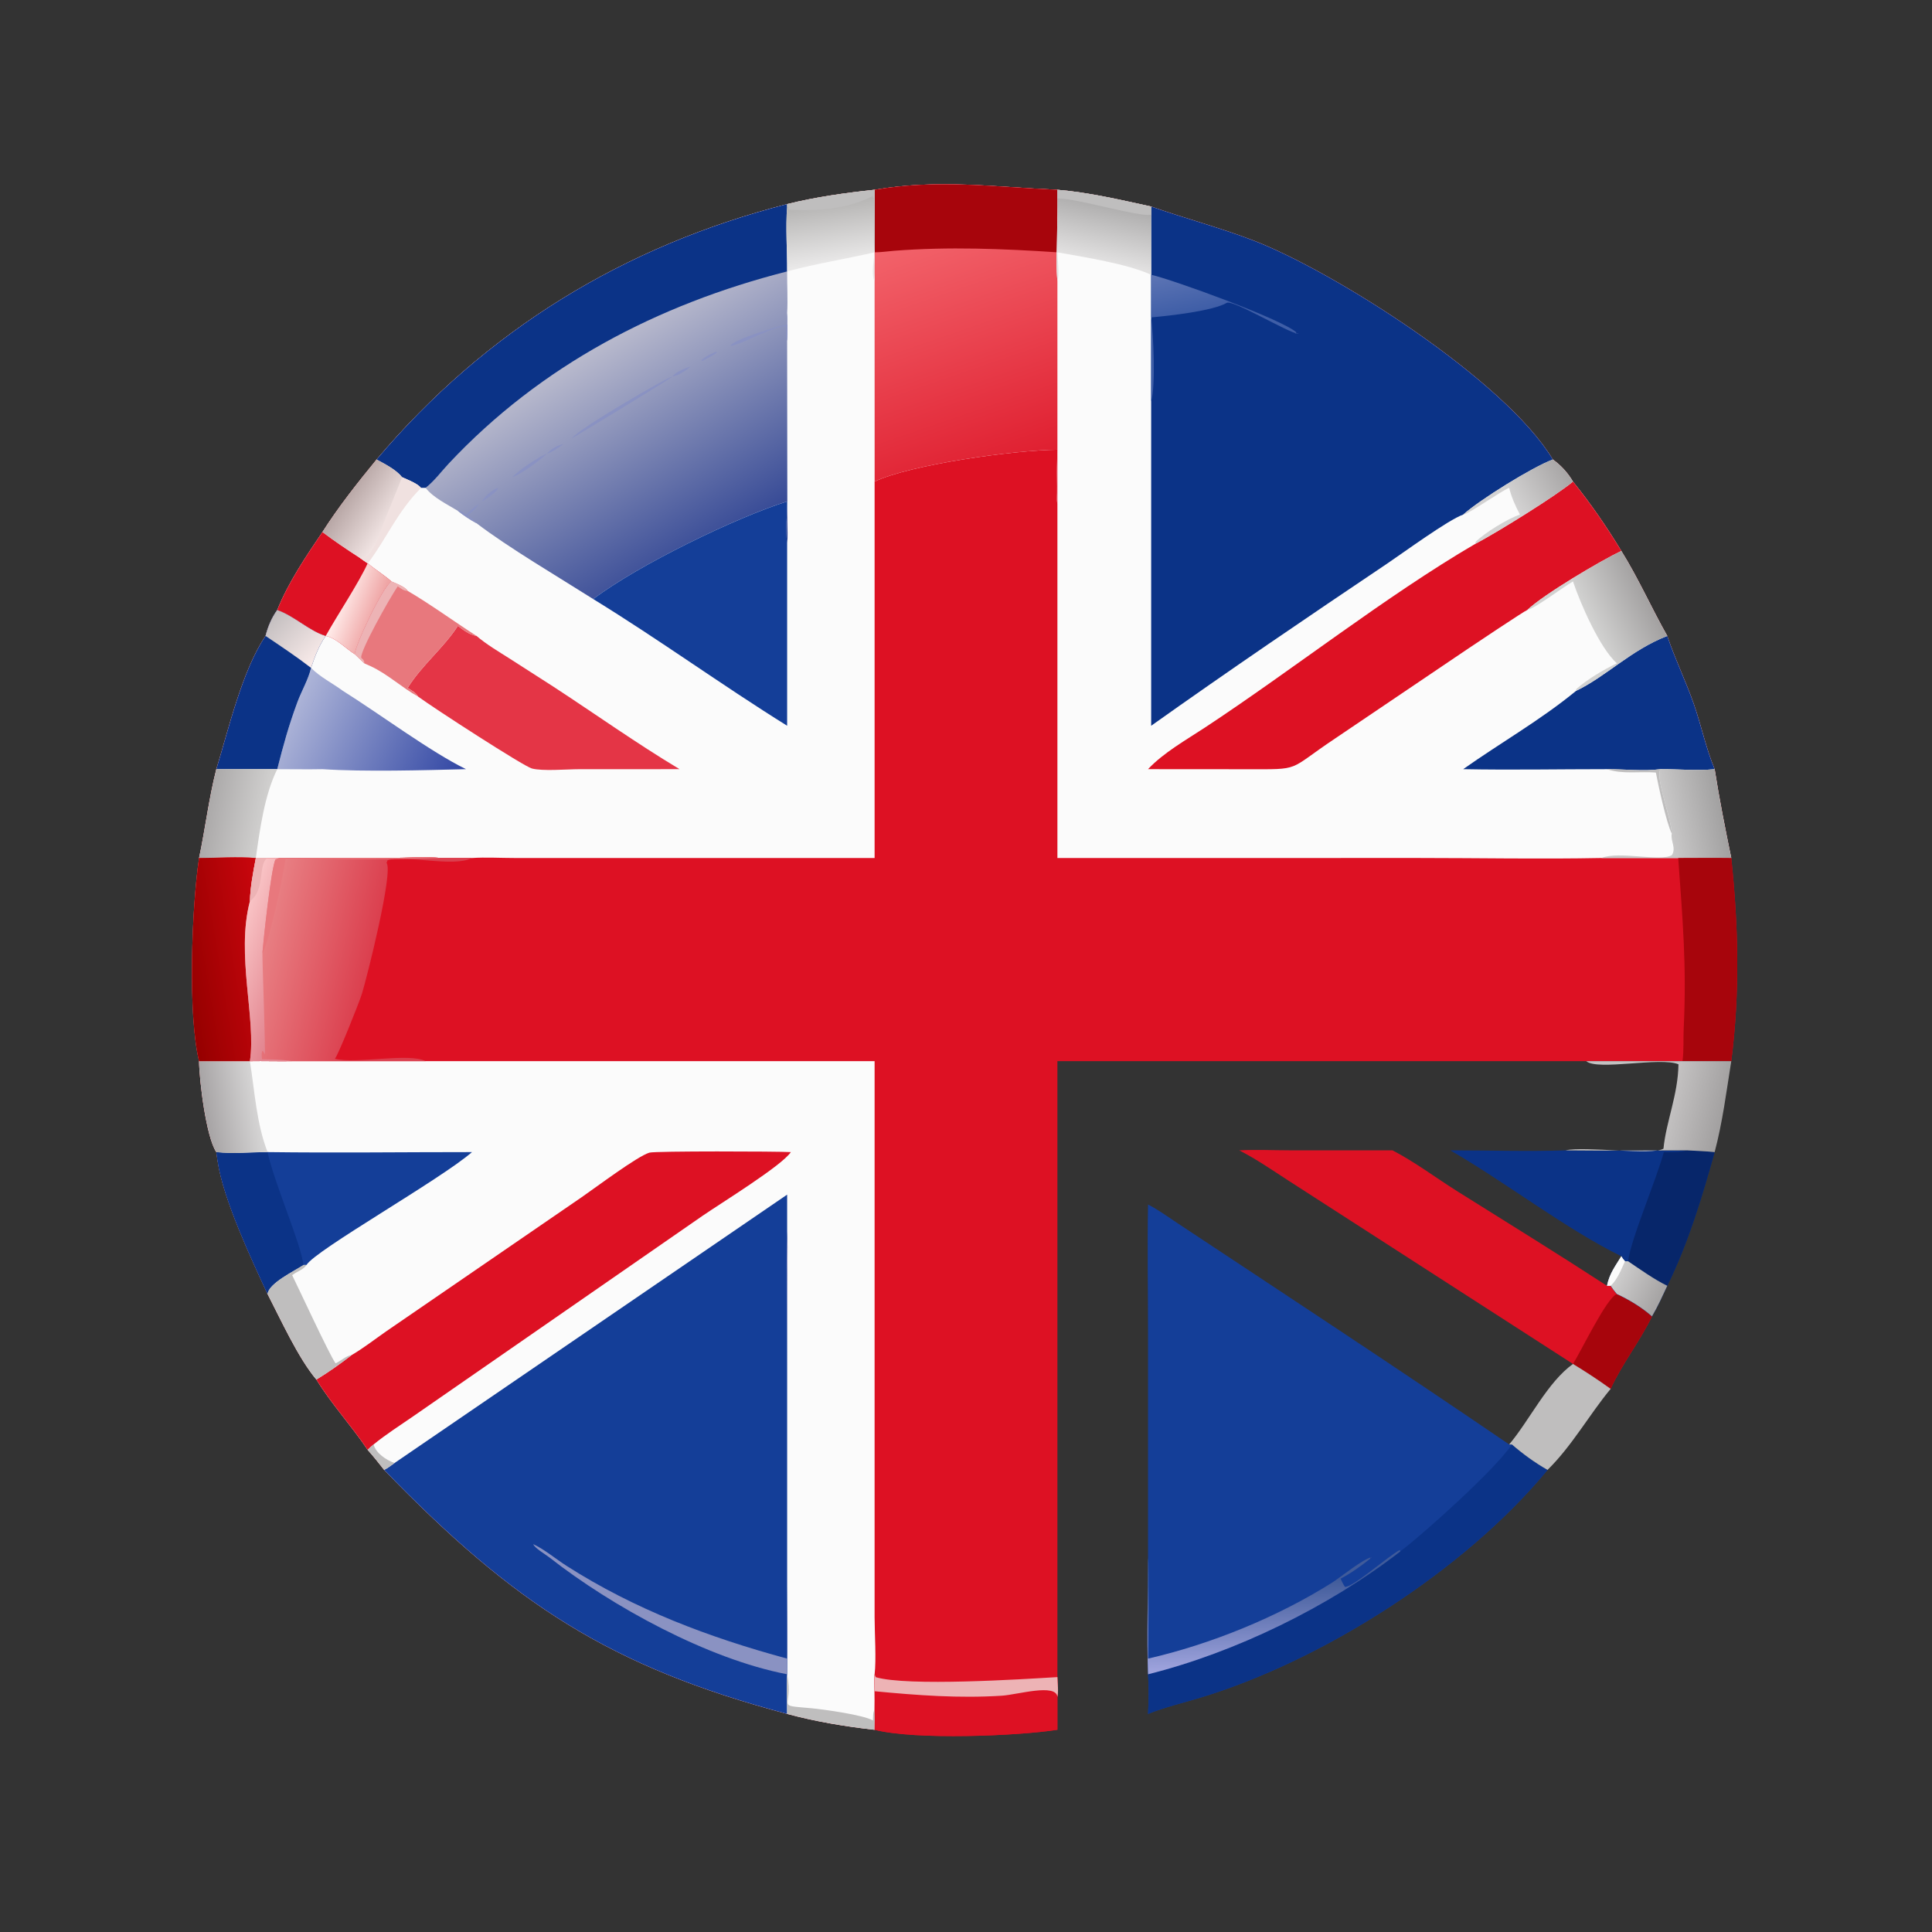 <?xml version="1.0" encoding="UTF-8"?>
<svg xmlns="http://www.w3.org/2000/svg" xmlns:xlink="http://www.w3.org/1999/xlink" width="1024" height="1024">
  <rect width="100%" height="100%" fill="#333333" stroke="none"/>
  <path fill="#DD1123" transform="scale(2 2)" d="M231.78 50.293C248.597 47.401 263.795 49.583 280.224 50.293C288.549 50.98 296.923 52.967 305.072 54.734C314.004 57.865 323.143 60.274 332.009 63.666C353.501 71.89 398.898 100.723 411.519 121.773C413.677 123.31 415.515 125.334 416.856 127.625C421.54 133.438 425.794 139.618 429.666 145.999C434.227 153.318 437.625 161.08 441.845 168.527C443.88 174.636 446.754 180.472 448.879 186.571C450.854 192.242 452.104 198.31 454.4 203.835C455.619 211.659 457.205 219.617 458.804 227.381C460.714 245.518 461.122 263.089 458.804 281.216L445.881 281.216L420.368 281.216L280.224 281.216L280.224 444.446C280.258 446.042 280.559 448.165 280.224 449.697L280.224 458.408C269.702 460.054 242.583 461.173 231.78 458.408C224.153 457.575 216.018 456.212 208.6 454.201C161.587 441.665 136.184 425.029 101.799 389.534C100.389 387.727 98.964 385.96 97.444 384.243C93.158 377.837 87.928 372.21 83.843 365.597C79.046 359.946 74.328 349.543 70.908 342.928C66.635 333.689 59.16 317.858 57.675 307.696L57.327 305.319C54.635 301.347 52.809 286.329 52.758 281.216C49.748 269.044 50.788 240.462 52.758 227.381C54.412 219.543 55.336 211.648 57.327 203.835C60.549 193.358 64.172 177.657 70.373 168.527C71.001 166.089 71.986 163.69 73.478 161.65C76.377 154.395 81.079 147.443 85.452 140.989C89.829 134.148 94.671 128.048 99.804 121.773C128.798 87.469 165.424 65.195 208.6 54.087C216.117 52.218 224.08 51.106 231.78 50.293Z"></path>
  <path fill="#FBFBFB" transform="scale(2 2)" d="M231.78 50.293C248.597 47.401 263.795 49.583 280.224 50.293C288.549 50.98 296.923 52.967 305.072 54.734C314.004 57.865 323.143 60.274 332.009 63.666C353.501 71.89 398.898 100.723 411.519 121.773C413.677 123.31 415.515 125.334 416.856 127.625C421.54 133.438 425.794 139.618 429.666 145.999C434.227 153.318 437.625 161.08 441.845 168.527C443.88 174.636 446.754 180.472 448.879 186.571C450.854 192.242 452.104 198.31 454.4 203.835C455.619 211.659 457.205 219.617 458.804 227.381C454.12 227.322 449.429 227.377 444.744 227.381L424.394 227.381C408.332 227.696 392.203 227.376 376.134 227.374L280.224 227.381L280.224 133.517C279.665 130.98 280.226 122.411 280.224 119.181C268.964 119.261 241.242 123.094 231.78 127.625L231.78 74.411C231.663 71.897 231.735 69.382 231.78 66.867L231.78 66.867L231.78 50.293Z"></path>
  <path fill="#0B3387" transform="scale(2 2)" d="M305.072 54.734C314.004 57.865 323.143 60.274 332.009 63.666C353.501 71.89 398.898 100.723 411.519 121.773C406.004 123.823 392.135 132.467 387.761 136.371C383.851 137.715 371.813 146.535 367.599 149.367C346.634 163.459 325.661 177.695 305.072 192.331L305.072 106.398L305.072 72.826L305.072 72.826L305.072 57.032L305.072 54.734Z"></path>
  <defs>
    <linearGradient id="gradient_0" gradientUnits="userSpaceOnUse" x1="315.27" y1="82.621" x2="313.151" y2="71.715">
      <stop offset="0" stop-color="#3F5EA7"></stop>
      <stop offset="1" stop-color="#5C74B4"></stop>
    </linearGradient>
  </defs>
  <path fill="url(#gradient_0)" transform="scale(2 2)" d="M305.072 72.826C310.299 73.943 339.673 84.542 343.588 88.104L343.211 88.379L343.682 88.454L343.912 88.222L343.997 88.462C341.076 88.025 326.68 79.335 325.092 80.267C321.452 82.403 309.735 83.722 305.072 84.11C305.662 88.699 306.3 102.204 305.072 106.398L305.072 72.826Z"></path>
  <defs>
    <linearGradient id="gradient_1" gradientUnits="userSpaceOnUse" x1="265.01" y1="123.494" x2="244.179" y2="63.052">
      <stop offset="0" stop-color="#E02031"></stop>
      <stop offset="1" stop-color="#F2626A"></stop>
    </linearGradient>
  </defs>
  <path fill="url(#gradient_1)" transform="scale(2 2)" d="M231.78 50.293C248.597 47.401 263.795 49.583 280.224 50.293L280.224 52.58L280.224 54.734C280.358 61.224 279.59 67.966 280.224 74.411L280.224 133.517C279.665 130.98 280.226 122.411 280.224 119.181C268.964 119.261 241.242 123.094 231.78 127.625L231.78 74.411C231.663 71.897 231.735 69.382 231.78 66.867L231.78 66.867L231.78 50.293Z"></path>
  <path fill="#A7050C" transform="scale(2 2)" d="M231.78 50.293C248.597 47.401 263.795 49.583 280.224 50.293L280.224 52.58L280.224 54.734C280.066 58.769 280.234 62.828 280.224 66.867C265.701 65.909 251.421 65.331 236.908 66.464C235.223 66.595 233.466 66.873 231.78 66.867L231.78 50.293Z"></path>
  <path fill="#DD1123" transform="scale(2 2)" d="M416.856 127.625C421.54 133.438 425.794 139.618 429.666 145.999C424.247 148.565 409.134 157.484 404.748 161.65C404.034 161.876 390.911 170.66 389.199 171.808L353.852 195.684C340.869 204.348 345.248 203.861 330.075 203.854L304.244 203.835C308.361 199.447 314.312 196.11 319.31 192.817C342.619 177.461 367.287 157.965 390.967 144.127C397.094 140.892 412.498 131.298 416.856 127.625Z"></path>
  <path fill="#0B3387" transform="scale(2 2)" d="M441.845 168.527C443.88 174.636 446.754 180.472 448.879 186.571C450.854 192.242 452.104 198.31 454.4 203.835C449.751 204.327 444.719 203.793 440.024 203.835C435.822 204.43 430.243 203.829 425.865 203.835C413.178 203.834 400.443 204.087 387.761 203.835C397.74 196.79 408.215 190.86 417.695 183.076C425.662 179.24 432.271 172.241 441.845 168.527Z"></path>
  <defs>
    <linearGradient id="gradient_2" gradientUnits="userSpaceOnUse" x1="293.888" y1="54.817" x2="290.942" y2="68.801">
      <stop offset="0" stop-color="#B0AFAF"></stop>
      <stop offset="1" stop-color="#E1E0E0"></stop>
    </linearGradient>
  </defs>
  <path fill="url(#gradient_2)" transform="scale(2 2)" d="M280.224 50.293C288.549 50.98 296.923 52.967 305.072 54.734L305.072 57.032L305.072 72.826C298.903 69.943 287.188 68.122 280.224 66.867C280.277 68.303 280.808 73.425 280.224 74.411C279.59 67.966 280.358 61.224 280.224 54.734L280.224 52.58L280.224 50.293Z"></path>
  <path fill="#BFBEBE" transform="scale(2 2)" d="M280.224 50.293C288.549 50.98 296.923 52.967 305.072 54.734L305.072 57.032L304.854 56.942C301.929 57.428 286.513 53.022 281.882 52.708L280.224 52.58L280.224 50.293Z"></path>
  <defs>
    <linearGradient id="gradient_3" gradientUnits="userSpaceOnUse" x1="435.789" y1="157.588" x2="421.264" y2="164.636">
      <stop offset="0" stop-color="#A4A2A2"></stop>
      <stop offset="1" stop-color="#D2D2D1"></stop>
    </linearGradient>
  </defs>
  <path fill="url(#gradient_3)" transform="scale(2 2)" d="M429.666 145.999C434.227 153.318 437.625 161.08 441.845 168.527C432.271 172.241 425.662 179.24 417.695 183.076L417.747 182.587C420.71 180.004 424.935 177.472 428.487 175.792C423.956 171.733 418.815 159.966 416.856 154.089C414.288 155.553 406.748 161.255 404.748 161.65C409.134 157.484 424.247 148.565 429.666 145.999Z"></path>
  <defs>
    <linearGradient id="gradient_4" gradientUnits="userSpaceOnUse" x1="455.808" y1="214.15" x2="441.753" y2="217.036">
      <stop offset="0" stop-color="#A3A2A2"></stop>
      <stop offset="1" stop-color="#C9C8C8"></stop>
    </linearGradient>
  </defs>
  <path fill="url(#gradient_4)" transform="scale(2 2)" d="M454.4 203.835C455.619 211.659 457.205 219.617 458.804 227.381C454.12 227.322 449.429 227.377 444.744 227.381L424.394 227.381C429.106 225.452 440.007 228.45 443.057 226.625C444.282 224.678 442.656 222.893 443.029 220.9C442.968 216.97 438.678 206.342 440.024 203.835C444.719 203.793 449.751 204.327 454.4 203.835Z"></path>
  <defs>
    <linearGradient id="gradient_5" gradientUnits="userSpaceOnUse" x1="414.12" y1="124.246" x2="400.71" y2="132.639">
      <stop offset="0" stop-color="#A9A7A7"></stop>
      <stop offset="1" stop-color="#D3D2D2"></stop>
    </linearGradient>
  </defs>
  <path fill="url(#gradient_5)" transform="scale(2 2)" d="M387.761 136.371C392.135 132.467 406.004 123.823 411.519 121.773C413.677 123.31 415.515 125.334 416.856 127.625C412.498 131.298 397.094 140.892 390.967 144.127L391.081 143.568C393.497 141.186 399.563 137.449 402.79 136.371C401.59 134.015 400.562 131.859 399.945 129.272C397.61 130.242 388.941 136.394 387.761 136.371Z"></path>
  <path fill="#BFBEBE" transform="scale(2 2)" d="M425.865 203.835C430.243 203.829 435.822 204.43 440.024 203.835C438.678 206.342 442.968 216.97 443.029 220.9C441.581 217.977 439.431 207.954 438.82 204.732C434.61 204.39 430.143 205.219 426.076 203.906L425.865 203.835Z"></path>
  <path fill="#FBFBFB" transform="scale(2 2)" d="M52.758 281.216L66.227 281.216L66.227 281.216C69.958 281.15 73.694 281.279 77.427 281.216L112.789 281.216L231.78 281.216L231.777 428.562C231.784 432.865 232.251 439.799 231.78 443.7C231.713 445.203 231.743 446.694 231.78 448.197C231.782 449.824 231.823 451.461 231.78 453.086C231.834 454.862 231.808 456.632 231.78 458.408C224.153 457.575 216.018 456.212 208.6 454.201C161.587 441.665 136.184 425.029 101.799 389.534C100.389 387.727 98.964 385.96 97.444 384.243C93.158 377.837 87.928 372.21 83.843 365.597C79.046 359.946 74.328 349.543 70.908 342.928C66.635 333.689 59.16 317.858 57.675 307.696L57.327 305.319C54.635 301.347 52.809 286.329 52.758 281.216Z"></path>
  <path fill="#143E98" transform="scale(2 2)" d="M208.6 316.588L208.6 326.374C208.837 331.644 208.608 336.997 208.604 342.277L208.602 420.127C208.603 427.978 208.745 435.852 208.6 443.7C208.423 447.188 208.613 450.709 208.6 454.201C161.587 441.665 136.184 425.029 101.799 389.534C102.785 389.059 103.67 388.346 104.559 387.71L208.6 316.588Z"></path>
  <path fill="#8A92C2" transform="scale(2 2)" d="M208.6 439.548L208.599 363.894C208.599 351.41 208.291 338.849 208.6 326.374C208.837 331.644 208.608 336.997 208.604 342.277L208.602 420.127C208.603 427.978 208.745 435.852 208.6 443.7C187.581 439.675 162.118 425.704 145.67 412.793C144.605 411.957 141.752 410.314 141.309 409.211C144.452 410.709 147.216 413.096 150.147 414.969C168.236 426.524 187.941 433.952 208.6 439.548Z"></path>
  <path fill="#DD1123" transform="scale(2 2)" d="M93.219 359.088L93.44 358.958C96.495 357.136 99.363 354.902 102.281 352.865L154.164 317.259C157.91 314.678 168.915 306.402 172.101 305.462C173.607 305.017 205.97 305.107 209.583 305.319C207.175 308.944 190.917 318.935 186.173 322.207L109.502 375.334C105.991 377.769 102.314 380.086 99.009 382.793C98.436 383.255 97.942 383.703 97.444 384.243C93.158 377.837 87.928 372.21 83.843 365.597C87.049 363.668 90.256 361.374 93.219 359.088Z"></path>
  <path fill="#143E98" transform="scale(2 2)" d="M70.908 305.319C88.953 305.552 107.033 305.315 125.082 305.319C116.786 312.572 83.5 331.333 81.222 335.236L80.408 335.236C78.126 336.759 71.123 340.093 70.908 342.928C66.635 333.689 59.16 317.858 57.675 307.696L57.327 305.319C61.714 305.864 66.469 305.32 70.908 305.319L70.908 305.319Z"></path>
  <path fill="#0B3387" transform="scale(2 2)" d="M57.327 305.319C61.714 305.864 66.469 305.32 70.908 305.319L70.908 305.319C72.677 313.548 79.775 329.557 80.408 335.236C78.126 336.759 71.123 340.093 70.908 342.928C66.635 333.689 59.16 317.858 57.675 307.696L57.327 305.319Z"></path>
  <defs>
    <linearGradient id="gradient_6" gradientUnits="userSpaceOnUse" x1="54.723" y1="294.263" x2="67.8" y2="292.026">
      <stop offset="0" stop-color="#A8A5A6"></stop>
      <stop offset="1" stop-color="#D5D4D4"></stop>
    </linearGradient>
  </defs>
  <path fill="url(#gradient_6)" transform="scale(2 2)" d="M52.758 281.216L66.227 281.216L66.227 281.216C67.501 289.159 67.97 297.771 70.908 305.319C66.469 305.32 61.714 305.864 57.327 305.319C54.635 301.347 52.809 286.329 52.758 281.216Z"></path>
  <path fill="#BFBEBE" transform="scale(2 2)" d="M80.408 335.236L81.222 335.236C80.382 336.538 78.608 336.961 77.427 337.937C79.259 341.633 87.204 358.842 88.927 361.298C90.391 360.635 91.627 359.356 93.219 359.088C90.256 361.374 87.049 363.668 83.843 365.597C79.046 359.946 74.328 349.543 70.908 342.928C71.123 340.093 78.126 336.759 80.408 335.236Z"></path>
  <path fill="#BFBEBE" transform="scale(2 2)" d="M208.6 443.7C210.432 452.927 205.018 451.777 214.985 452.699C218.201 452.997 228.74 454.449 231.34 455.933C231.425 454.949 231.269 453.931 231.78 453.086C231.834 454.862 231.808 456.632 231.78 458.408C224.153 457.575 216.018 456.212 208.6 454.201C208.613 450.709 208.423 447.188 208.6 443.7Z"></path>
  <path fill="#BFBEBE" transform="scale(2 2)" d="M97.444 384.243C97.942 383.703 98.436 383.255 99.009 382.793C99.602 385.116 102.391 386.953 104.559 387.71C103.67 388.346 102.785 389.059 101.799 389.534C100.389 387.727 98.964 385.96 97.444 384.243Z"></path>
  <path fill="#FBFBFB" transform="scale(2 2)" d="M208.6 54.087C216.117 52.218 224.08 51.106 231.78 50.293L231.78 66.867L231.78 66.867C231.735 69.382 231.663 71.897 231.78 74.411L231.78 127.625L231.78 227.381L136.287 227.378C132.602 227.377 128.75 227.145 125.082 227.381L116.839 227.381C112.772 226.943 107.833 227.363 103.649 227.366L74.059 227.381L70.908 227.381L67.801 227.381L67.801 227.381C62.915 226.973 57.681 227.362 52.758 227.381C54.412 219.543 55.336 211.648 57.327 203.835C60.549 193.358 64.172 177.657 70.373 168.527C71.001 166.089 71.986 163.69 73.478 161.65C76.377 154.395 81.079 147.443 85.452 140.989C89.829 134.148 94.671 128.048 99.804 121.773C128.798 87.469 165.424 65.195 208.6 54.087Z"></path>
  <defs>
    <linearGradient id="gradient_7" gradientUnits="userSpaceOnUse" x1="192.224" y1="153.374" x2="155.667" y2="93.115">
      <stop offset="0" stop-color="#243A8E"></stop>
      <stop offset="1" stop-color="#B9BACD"></stop>
    </linearGradient>
  </defs>
  <path fill="url(#gradient_7)" transform="scale(2 2)" d="M208.6 54.087L208.6 54.734C208.146 60.364 208.634 66.26 208.6 71.927C208.562 75.572 208.816 79.351 208.6 82.973C208.634 85.415 208.743 87.901 208.6 90.337L208.651 138.251C208.657 140.177 208.813 142.217 208.6 144.127C208.186 140.495 208.593 136.546 208.6 132.88C195.042 137.155 169.25 149.653 157.211 158.757C147.879 152.842 134.822 145.173 126.283 138.661C124.586 137.752 122.85 136.604 121.351 135.392C118.569 133.672 114.77 131.877 112.789 129.272L111.562 129.272C110.546 128.073 107.979 127.124 106.568 126.466C104.985 124.453 102.026 122.979 99.804 121.773C128.798 87.469 165.424 65.195 208.6 54.087Z"></path>
  <path fill="#0B3387" transform="scale(2 2)" d="M208.6 54.087L208.6 54.734C208.146 60.364 208.634 66.26 208.6 71.927C174.222 80.704 143.32 96.839 118.966 122.791C116.979 124.909 115.078 127.499 112.789 129.272L111.562 129.272C110.546 128.073 107.979 127.124 106.568 126.466C104.985 124.453 102.026 122.979 99.804 121.773C128.798 87.469 165.424 65.195 208.6 54.087Z"></path>
  <path fill="#8A92C2" transform="scale(2 2)" d="M208.6 82.973C208.634 85.415 208.743 87.901 208.6 90.337C207.423 86.804 210.568 85.235 204.026 87.542C201.717 88.356 195.278 91.669 193.557 91.659C194.196 89.997 206.377 86.391 208.6 85.982C208.485 84.924 208.398 84.03 208.6 82.973Z"></path>
  <path fill="#8A92C2" transform="scale(2 2)" d="M126.983 133.517L126.832 133.723C126.192 134.581 125.224 135.804 124.232 136.22L123.903 136.65C124.825 137.252 125.655 137.728 126.283 138.661C124.586 137.752 122.85 136.604 121.351 135.392L121.508 135.301C122.267 135.314 122.899 135.941 123.49 136.371C124.607 135.366 125.688 134.29 126.983 133.517Z"></path>
  <path fill="#8A92C2" transform="scale(2 2)" d="M151.513 116.212C152.926 113.84 176.886 99.924 178.25 99.75C177.71 100.418 151.815 116.096 151.513 116.212Z"></path>
  <path fill="#8A92C2" transform="scale(2 2)" d="M135.83 126.466C136.764 125.057 143.24 120.707 144.956 120.251C142.95 122.079 138.348 125.542 135.83 126.466Z"></path>
  <path fill="#8A92C2" transform="scale(2 2)" d="M178.25 99.75C178.924 98.622 181.73 97.496 183.028 97.166C181.873 98.155 179.78 99.6 178.25 99.75Z"></path>
  <path fill="#8A92C2" transform="scale(2 2)" d="M127.756 132.88C128.426 131.488 130.648 129.581 132.116 129.272C131.608 130.434 128.938 132.211 127.756 132.88Z"></path>
  <path fill="#8A92C2" transform="scale(2 2)" d="M185.792 95.541C186.864 94.493 188.346 93.846 189.695 93.221L190.019 93.42C188.874 94.295 187.506 94.923 186.239 95.606L185.792 95.541Z"></path>
  <path fill="#8A92C2" transform="scale(2 2)" d="M144.956 120.251C146.072 118.916 147.654 118.063 149.325 117.648C148.151 118.61 146.395 119.791 144.956 120.251Z"></path>
  <path fill="#143E98" transform="scale(2 2)" d="M208.6 132.88C208.593 136.546 208.186 140.495 208.6 144.127L208.6 192.331C191.243 181.52 174.659 169.477 157.211 158.757C169.25 149.653 195.042 137.155 208.6 132.88Z"></path>
  <path fill="#E43546" transform="scale(2 2)" d="M121.351 165.859C122.879 167.014 124.344 168.191 126.283 168.527C128.94 170.798 132.02 172.599 134.965 174.472L146.585 181.926C157.752 189.212 168.651 196.981 180.09 203.835L153.356 203.847C150.19 203.85 143.749 204.418 140.926 203.649C138.744 203.054 115.105 187.764 110.791 184.593C110.182 183.531 109.029 182.962 108.027 182.316C111.796 176.251 117.498 171.791 121.351 165.859Z"></path>
  <defs>
    <linearGradient id="gradient_8" gradientUnits="userSpaceOnUse" x1="119.233" y1="210.473" x2="76.157" y2="189.536">
      <stop offset="0" stop-color="#3247A4"></stop>
      <stop offset="1" stop-color="#AEB5D8"></stop>
    </linearGradient>
  </defs>
  <path fill="url(#gradient_8)" transform="scale(2 2)" d="M82.434 176.998L82.434 176.998C84.867 179.463 88.092 181.036 90.857 183.076C100.408 189.052 114.047 199.221 123.49 203.835C112.194 204.121 96.656 204.572 85.452 203.835C81.468 203.916 77.465 203.834 73.478 203.835C75.134 197.35 76.406 192.626 78.797 186.119C79.899 183.12 81.716 180.082 82.434 176.998Z"></path>
  <path fill="#0B3387" transform="scale(2 2)" d="M73.478 161.65C78.081 163.275 81.974 167.221 86.322 168.527L86.322 168.527C84.554 171.018 83.374 174.11 82.434 176.998L82.434 176.998C81.716 180.082 79.899 183.12 78.797 186.119C76.406 192.626 75.134 197.35 73.478 203.835L57.327 203.835C60.549 193.358 64.172 177.657 70.373 168.527C71.001 166.089 71.986 163.69 73.478 161.65Z"></path>
  <defs>
    <linearGradient id="gradient_9" gradientUnits="userSpaceOnUse" x1="72.663" y1="163.107" x2="83.94" y2="174.001">
      <stop offset="0" stop-color="#C4BFC0"></stop>
      <stop offset="1" stop-color="#F7E9E8"></stop>
    </linearGradient>
  </defs>
  <path fill="url(#gradient_9)" transform="scale(2 2)" d="M73.478 161.65C78.081 163.275 81.974 167.221 86.322 168.527L86.322 168.527C84.554 171.018 83.374 174.11 82.434 176.998L82.434 176.998C78.578 174.018 74.415 171.254 70.373 168.527C71.001 166.089 71.986 163.69 73.478 161.65Z"></path>
  <path fill="#DD1123" transform="scale(2 2)" d="M85.452 140.989C88.653 143.41 92.009 145.668 95.379 147.847C96.063 148.327 96.741 148.826 97.444 149.277L97.444 149.277C99.471 150.982 101.746 152.335 103.745 154.089C101.517 155.414 94.33 170.475 94.018 173.366C91.732 171.944 88.954 168.964 86.322 168.527L86.322 168.527C81.974 167.221 78.081 163.275 73.478 161.65C76.377 154.395 81.079 147.443 85.452 140.989Z"></path>
  <defs>
    <linearGradient id="gradient_10" gradientUnits="userSpaceOnUse" x1="99.486" y1="162.756" x2="90.425" y2="159.221">
      <stop offset="0" stop-color="#EFA5A5"></stop>
      <stop offset="1" stop-color="#FFEAE8"></stop>
    </linearGradient>
  </defs>
  <path fill="url(#gradient_10)" transform="scale(2 2)" d="M97.444 149.277L97.444 149.277C99.471 150.982 101.746 152.335 103.745 154.089C101.517 155.414 94.33 170.475 94.018 173.366C91.732 171.944 88.954 168.964 86.322 168.527L86.322 168.527C89.453 162.899 94.954 154.698 97.444 149.277Z"></path>
  <path fill="#E8787D" transform="scale(2 2)" d="M103.745 154.089C104.793 154.502 107.514 155.59 108.027 156.58C114.253 160.247 120.191 164.61 126.283 168.527C124.344 168.191 122.879 167.014 121.351 165.859C117.498 171.791 111.796 176.251 108.027 182.316C109.029 182.962 110.182 183.531 110.791 184.593C106.485 182.218 102.658 178.578 98.208 176.544L96.536 175.792L94.018 173.366C94.33 170.475 101.517 155.414 103.745 154.089Z"></path>
  <path fill="#EDB3B5" transform="scale(2 2)" d="M103.745 154.089C104.793 154.502 107.514 155.59 108.027 156.58C107.005 156.622 106.246 155.935 105.4 155.383C103.054 158.846 95.468 172.43 95.722 174.292C96.243 174.871 96.565 174.993 96.536 175.792L94.018 173.366C94.33 170.475 101.517 155.414 103.745 154.089Z"></path>
  <defs>
    <linearGradient id="gradient_11" gradientUnits="userSpaceOnUse" x1="218.872" y1="54.284" x2="221.11" y2="69.35">
      <stop offset="0" stop-color="#B7B6B5"></stop>
      <stop offset="1" stop-color="#E9E8E8"></stop>
    </linearGradient>
  </defs>
  <path fill="url(#gradient_11)" transform="scale(2 2)" d="M208.6 54.087C216.117 52.218 224.08 51.106 231.78 50.293L231.78 66.867L231.78 66.867C231.735 69.382 231.663 71.897 231.78 74.411L231.651 74.29C230.892 72.412 231.592 68.91 231.78 66.867C224.055 68.664 216.279 69.847 208.6 71.927C208.634 66.26 208.146 60.364 208.6 54.734L208.6 54.087Z"></path>
  <path fill="#BFBEBE" transform="scale(2 2)" d="M208.6 54.087C216.117 52.218 224.08 51.106 231.78 50.293L231.78 66.867L231.78 66.867C231.391 65.483 231.786 55.227 231.568 52.459L231.265 52.227L231.415 51.848C225.293 55.306 216.21 56.089 208.998 55.555L208.943 54.924L208.6 54.734L208.6 54.087Z"></path>
  <defs>
    <linearGradient id="gradient_12" gradientUnits="userSpaceOnUse" x1="55.425" y1="214.086" x2="69.666" y2="216.883">
      <stop offset="0" stop-color="#ACAAAA"></stop>
      <stop offset="1" stop-color="#D0CFCE"></stop>
    </linearGradient>
  </defs>
  <path fill="url(#gradient_12)" transform="scale(2 2)" d="M57.327 203.835L73.478 203.835C70.131 210.499 68.835 219.978 67.801 227.381L67.801 227.381C62.915 226.973 57.681 227.362 52.758 227.381C54.412 219.543 55.336 211.648 57.327 203.835Z"></path>
  <defs>
    <linearGradient id="gradient_13" gradientUnits="userSpaceOnUse" x1="92.404" y1="131.144" x2="103.365" y2="138.452">
      <stop offset="0" stop-color="#B9A8A7"></stop>
      <stop offset="1" stop-color="#F1E4E3"></stop>
    </linearGradient>
  </defs>
  <path fill="url(#gradient_13)" transform="scale(2 2)" d="M99.804 121.773C102.026 122.979 104.985 124.453 106.568 126.466C107.979 127.124 110.546 128.073 111.562 129.272C105.123 135.781 102.382 142.817 97.444 149.277L97.444 149.277C96.741 148.826 96.063 148.327 95.379 147.847C92.009 145.668 88.653 143.41 85.452 140.989C89.829 134.148 94.671 128.048 99.804 121.773Z"></path>
  <path fill="#F0E1E0" transform="scale(2 2)" d="M106.568 126.466C107.979 127.124 110.546 128.073 111.562 129.272C105.123 135.781 102.382 142.817 97.444 149.277L97.444 149.277C96.741 148.826 96.063 148.327 95.379 147.847L95.597 147.713C98.754 148.325 100.766 140.835 101.685 138.56L106.488 126.658C106.513 126.594 106.541 126.53 106.568 126.466Z"></path>
  <defs>
    <linearGradient id="gradient_14" gradientUnits="userSpaceOnUse" x1="97.589" y1="256.919" x2="69.978" y2="250.402">
      <stop offset="0" stop-color="#DB3F4E"></stop>
      <stop offset="1" stop-color="#E87F83"></stop>
    </linearGradient>
  </defs>
  <path fill="url(#gradient_14)" transform="scale(2 2)" d="M67.801 227.381L70.908 227.381L74.059 227.381L103.649 227.366C107.833 227.363 112.772 226.943 116.839 227.381L125.082 227.381C120.282 229.939 107.187 226.455 102.708 227.985L102.446 228.67C104.296 231.042 97.227 259.126 95.923 263.329C95.14 265.854 89.479 279.952 88.746 280.575C94.308 282.01 108.411 278.931 112.789 281.216L77.427 281.216C73.694 281.279 69.958 281.15 66.227 281.216L66.227 281.216L52.758 281.216C49.748 269.044 50.788 240.462 52.758 227.381C57.681 227.362 62.915 226.973 67.801 227.381L67.801 227.381Z"></path>
  <defs>
    <linearGradient id="gradient_15" gradientUnits="userSpaceOnUse" x1="48.663" y1="255.927" x2="71.026" y2="252.208">
      <stop offset="0" stop-color="#960000"></stop>
      <stop offset="1" stop-color="#C8060D"></stop>
    </linearGradient>
  </defs>
  <path fill="url(#gradient_15)" transform="scale(2 2)" d="M52.758 227.381C57.681 227.362 62.915 226.973 67.801 227.381C67.098 231.087 66.327 235.059 66.227 238.831C62.488 253.08 67.938 270.068 66.227 281.216L52.758 281.216C49.748 269.044 50.788 240.462 52.758 227.381Z"></path>
  <defs>
    <linearGradient id="gradient_16" gradientUnits="userSpaceOnUse" x1="76.965" y1="256.945" x2="61.931" y2="251.862">
      <stop offset="0" stop-color="#E38690"></stop>
      <stop offset="1" stop-color="#F9C3C5"></stop>
    </linearGradient>
  </defs>
  <path fill="url(#gradient_16)" transform="scale(2 2)" d="M67.801 227.381L70.908 227.381L74.059 227.381L72.989 227.773C71.787 230.535 69.836 249.008 69.541 252.504C69.541 256.326 70.441 278.737 70.155 279.386C69.191 277.079 69.315 280.009 69.418 280.709C72.012 280.788 74.88 280.769 77.427 281.216C73.694 281.279 69.958 281.15 66.227 281.216L66.227 281.216C67.938 270.068 62.488 253.08 66.227 238.831C66.327 235.059 67.098 231.087 67.801 227.381L67.801 227.381Z"></path>
  <path fill="#EDB3B5" transform="scale(2 2)" d="M67.801 227.381L70.908 227.381C68.317 228.829 70.415 235.871 66.227 238.831C66.327 235.059 67.098 231.087 67.801 227.381L67.801 227.381Z"></path>
  <path fill="#E8787D" transform="scale(2 2)" d="M74.059 227.381L103.649 227.366C107.833 227.363 112.772 226.943 116.839 227.381C103.764 227.83 88.761 227.697 75.677 227.381C75.415 230.394 71.276 250.282 69.541 252.504C69.836 249.008 71.787 230.535 72.989 227.773L74.059 227.381Z"></path>
  <path fill="#A7050C" transform="scale(2 2)" d="M444.744 227.381C449.429 227.377 454.12 227.322 458.804 227.381C460.714 245.518 461.122 263.089 458.804 281.216L445.881 281.216C446.269 278.451 446.061 275.304 446.199 272.484C447.011 255.831 445.91 243.765 444.744 227.381Z"></path>
  <path fill="#DD1123" transform="scale(2 2)" d="M231.78 448.197C231.743 446.694 231.713 445.203 231.78 443.7L232.073 444.462C240.495 446.973 270.942 445.007 280.224 444.446C280.258 446.042 280.559 448.165 280.224 449.697L280.224 458.408C269.702 460.054 242.583 461.173 231.78 458.408C231.808 456.632 231.834 454.862 231.78 453.086C231.823 451.461 231.782 449.824 231.78 448.197Z"></path>
  <path fill="#EDB3B5" transform="scale(2 2)" d="M231.78 448.197C231.743 446.694 231.713 445.203 231.78 443.7L232.073 444.462C240.495 446.973 270.942 445.007 280.224 444.446C280.258 446.042 280.559 448.165 280.224 449.697C279.848 446.037 269.652 449.112 265.505 449.378C254.115 450.107 243.108 449.273 231.78 448.197Z"></path>
  <path fill="#143E98" transform="scale(2 2)" d="M304.244 319.211C306.969 320.596 309.536 322.486 312.086 324.175C341.443 343.621 370.856 362.939 399.945 382.793L400.673 382.793C403.488 385.251 406.857 387.704 410.12 389.534C388.171 416.188 350.346 440.194 317.869 449.967C313.317 451.337 308.662 452.427 304.244 454.201C304.415 450.675 304.48 447.229 304.244 443.7C303.87 433.498 304.249 423.134 304.244 412.915L304.243 353.503C304.243 342.083 304.027 330.626 304.244 319.211Z"></path>
  <path fill="#0B3387" transform="scale(2 2)" d="M400.673 382.793C403.488 385.251 406.857 387.704 410.12 389.534C388.171 416.188 350.346 440.194 317.869 449.967C313.317 451.337 308.662 452.427 304.244 454.201C304.415 450.675 304.48 447.229 304.244 443.7C327.325 437.941 352.336 425.731 371.097 411.133C377.073 406.639 396.331 389.366 400.673 382.793Z"></path>
  <defs>
    <linearGradient id="gradient_17" gradientUnits="userSpaceOnUse" x1="329.883" y1="419.532" x2="330.785" y2="441.482">
      <stop offset="0" stop-color="#405B9A"></stop>
      <stop offset="1" stop-color="#9DA2DC"></stop>
    </linearGradient>
  </defs>
  <path fill="url(#gradient_17)" transform="scale(2 2)" d="M355.28 418.366C355.61 419.148 355.951 419.824 356.423 420.531C358.378 420.785 367.666 412.58 370.936 410.762L371.097 411.133C352.336 425.731 327.325 437.941 304.244 443.7C303.87 433.498 304.249 423.134 304.244 412.915C304.632 414.167 304.243 436.125 304.244 439.548C320.885 435.735 338.51 428.543 352.967 419.447C355.293 417.984 361.28 413.044 363.579 412.66L363.437 412.804L363.337 412.651L363.112 412.764L363.146 413.052C360.764 414.948 357.975 416.958 355.28 418.366Z"></path>
  <path fill="#DD1123" transform="scale(2 2)" d="M328.411 304.853C332.864 304.625 337.368 304.842 341.829 304.847L369.028 304.853C375.007 307.951 380.676 312.244 386.398 315.829C399.58 324.086 412.826 332.269 425.865 340.751L426.837 340.751C427.359 341.513 427.878 342.233 428.487 342.928C431.552 344.337 435.279 346.562 437.789 348.856C434.591 355.499 429.856 361.416 426.837 368.063C423.616 365.735 420.25 363.53 416.856 361.463L416.856 361.463L341.293 312.773C337.066 310.029 332.9 307.159 328.411 304.853Z"></path>
  <path fill="#A7050C" transform="scale(2 2)" d="M428.487 342.928C431.552 344.337 435.279 346.562 437.789 348.856C434.591 355.499 429.856 361.416 426.837 368.063C423.616 365.735 420.25 363.53 416.856 361.463C419.111 357.89 425.755 343.951 428.487 342.928Z"></path>
  <path fill="#0B3387" transform="scale(2 2)" d="M384.346 304.853C394.491 304.843 404.729 305.2 414.86 304.853C425.617 304.975 436.384 304.854 447.143 304.853C449.557 304.992 451.995 305.068 454.4 305.319C451.031 317.366 447.392 329.487 441.845 340.751C440.568 343.48 439.327 346.262 437.789 348.856C435.279 346.562 431.552 344.337 428.487 342.928C427.878 342.233 427.359 341.513 426.837 340.751L425.865 340.751C426.513 337.531 428.008 335.632 429.666 332.924C415.012 325.721 399.011 313.325 384.346 304.853Z"></path>
  <path fill="#07266A" transform="scale(2 2)" d="M447.143 304.853C449.557 304.992 451.995 305.068 454.4 305.319C451.031 317.366 447.392 329.487 441.845 340.751C440.568 343.48 439.327 346.262 437.789 348.856C435.279 346.562 431.552 344.337 428.487 342.928C427.878 342.233 427.359 341.513 426.837 340.751L425.865 340.751C426.513 337.531 428.008 335.632 429.666 332.924C429.964 333.416 430.254 333.822 430.644 334.244L431.468 334.244C432.191 328.328 438.916 312.797 440.931 305.319C442.951 305.332 445.19 305.401 447.143 304.853Z"></path>
  <defs>
    <linearGradient id="gradient_18" gradientUnits="userSpaceOnUse" x1="439.543" y1="343.925" x2="428.81" y2="338.629">
      <stop offset="0" stop-color="#A7A5A5"></stop>
      <stop offset="1" stop-color="#CCCBCB"></stop>
    </linearGradient>
  </defs>
  <path fill="url(#gradient_18)" transform="scale(2 2)" d="M429.666 332.924C429.964 333.416 430.254 333.822 430.644 334.244L431.468 334.244C434.819 336.52 438.211 338.946 441.845 340.751C440.568 343.48 439.327 346.262 437.789 348.856C435.279 346.562 431.552 344.337 428.487 342.928C427.878 342.233 427.359 341.513 426.837 340.751L425.865 340.751C426.513 337.531 428.008 335.632 429.666 332.924Z"></path>
  <path fill="#FBFBFB" transform="scale(2 2)" d="M429.666 332.924C429.964 333.416 430.254 333.822 430.644 334.244C429.65 336.415 428.611 339.115 426.837 340.751L425.865 340.751C426.513 337.531 428.008 335.632 429.666 332.924Z"></path>
  <defs>
    <linearGradient id="gradient_19" gradientUnits="userSpaceOnUse" x1="456.328" y1="294.72" x2="443.159" y2="291.586">
      <stop offset="0" stop-color="#A3A1A1"></stop>
      <stop offset="1" stop-color="#C3C1C1"></stop>
    </linearGradient>
  </defs>
  <path fill="url(#gradient_19)" transform="scale(2 2)" d="M445.881 281.216L458.804 281.216C457.504 289.36 456.513 297.327 454.4 305.319C451.995 305.068 449.557 304.992 447.143 304.853C436.384 304.854 425.617 304.975 414.86 304.853C420.032 303.683 437.911 306.264 440.839 304.404C441.525 297.244 444.701 290.165 444.808 282.048C439.972 280.037 423.413 283.817 420.368 281.216L445.881 281.216Z"></path>
  <path fill="#BFBEBE" transform="scale(2 2)" d="M416.856 361.463L416.856 361.463C420.25 363.53 423.616 365.735 426.837 368.063C421.067 375.039 416.63 383.138 410.12 389.534C406.857 387.704 403.488 385.251 400.673 382.793L399.945 382.793C405.39 376.33 410.081 366.315 416.856 361.463Z"></path>
</svg>
